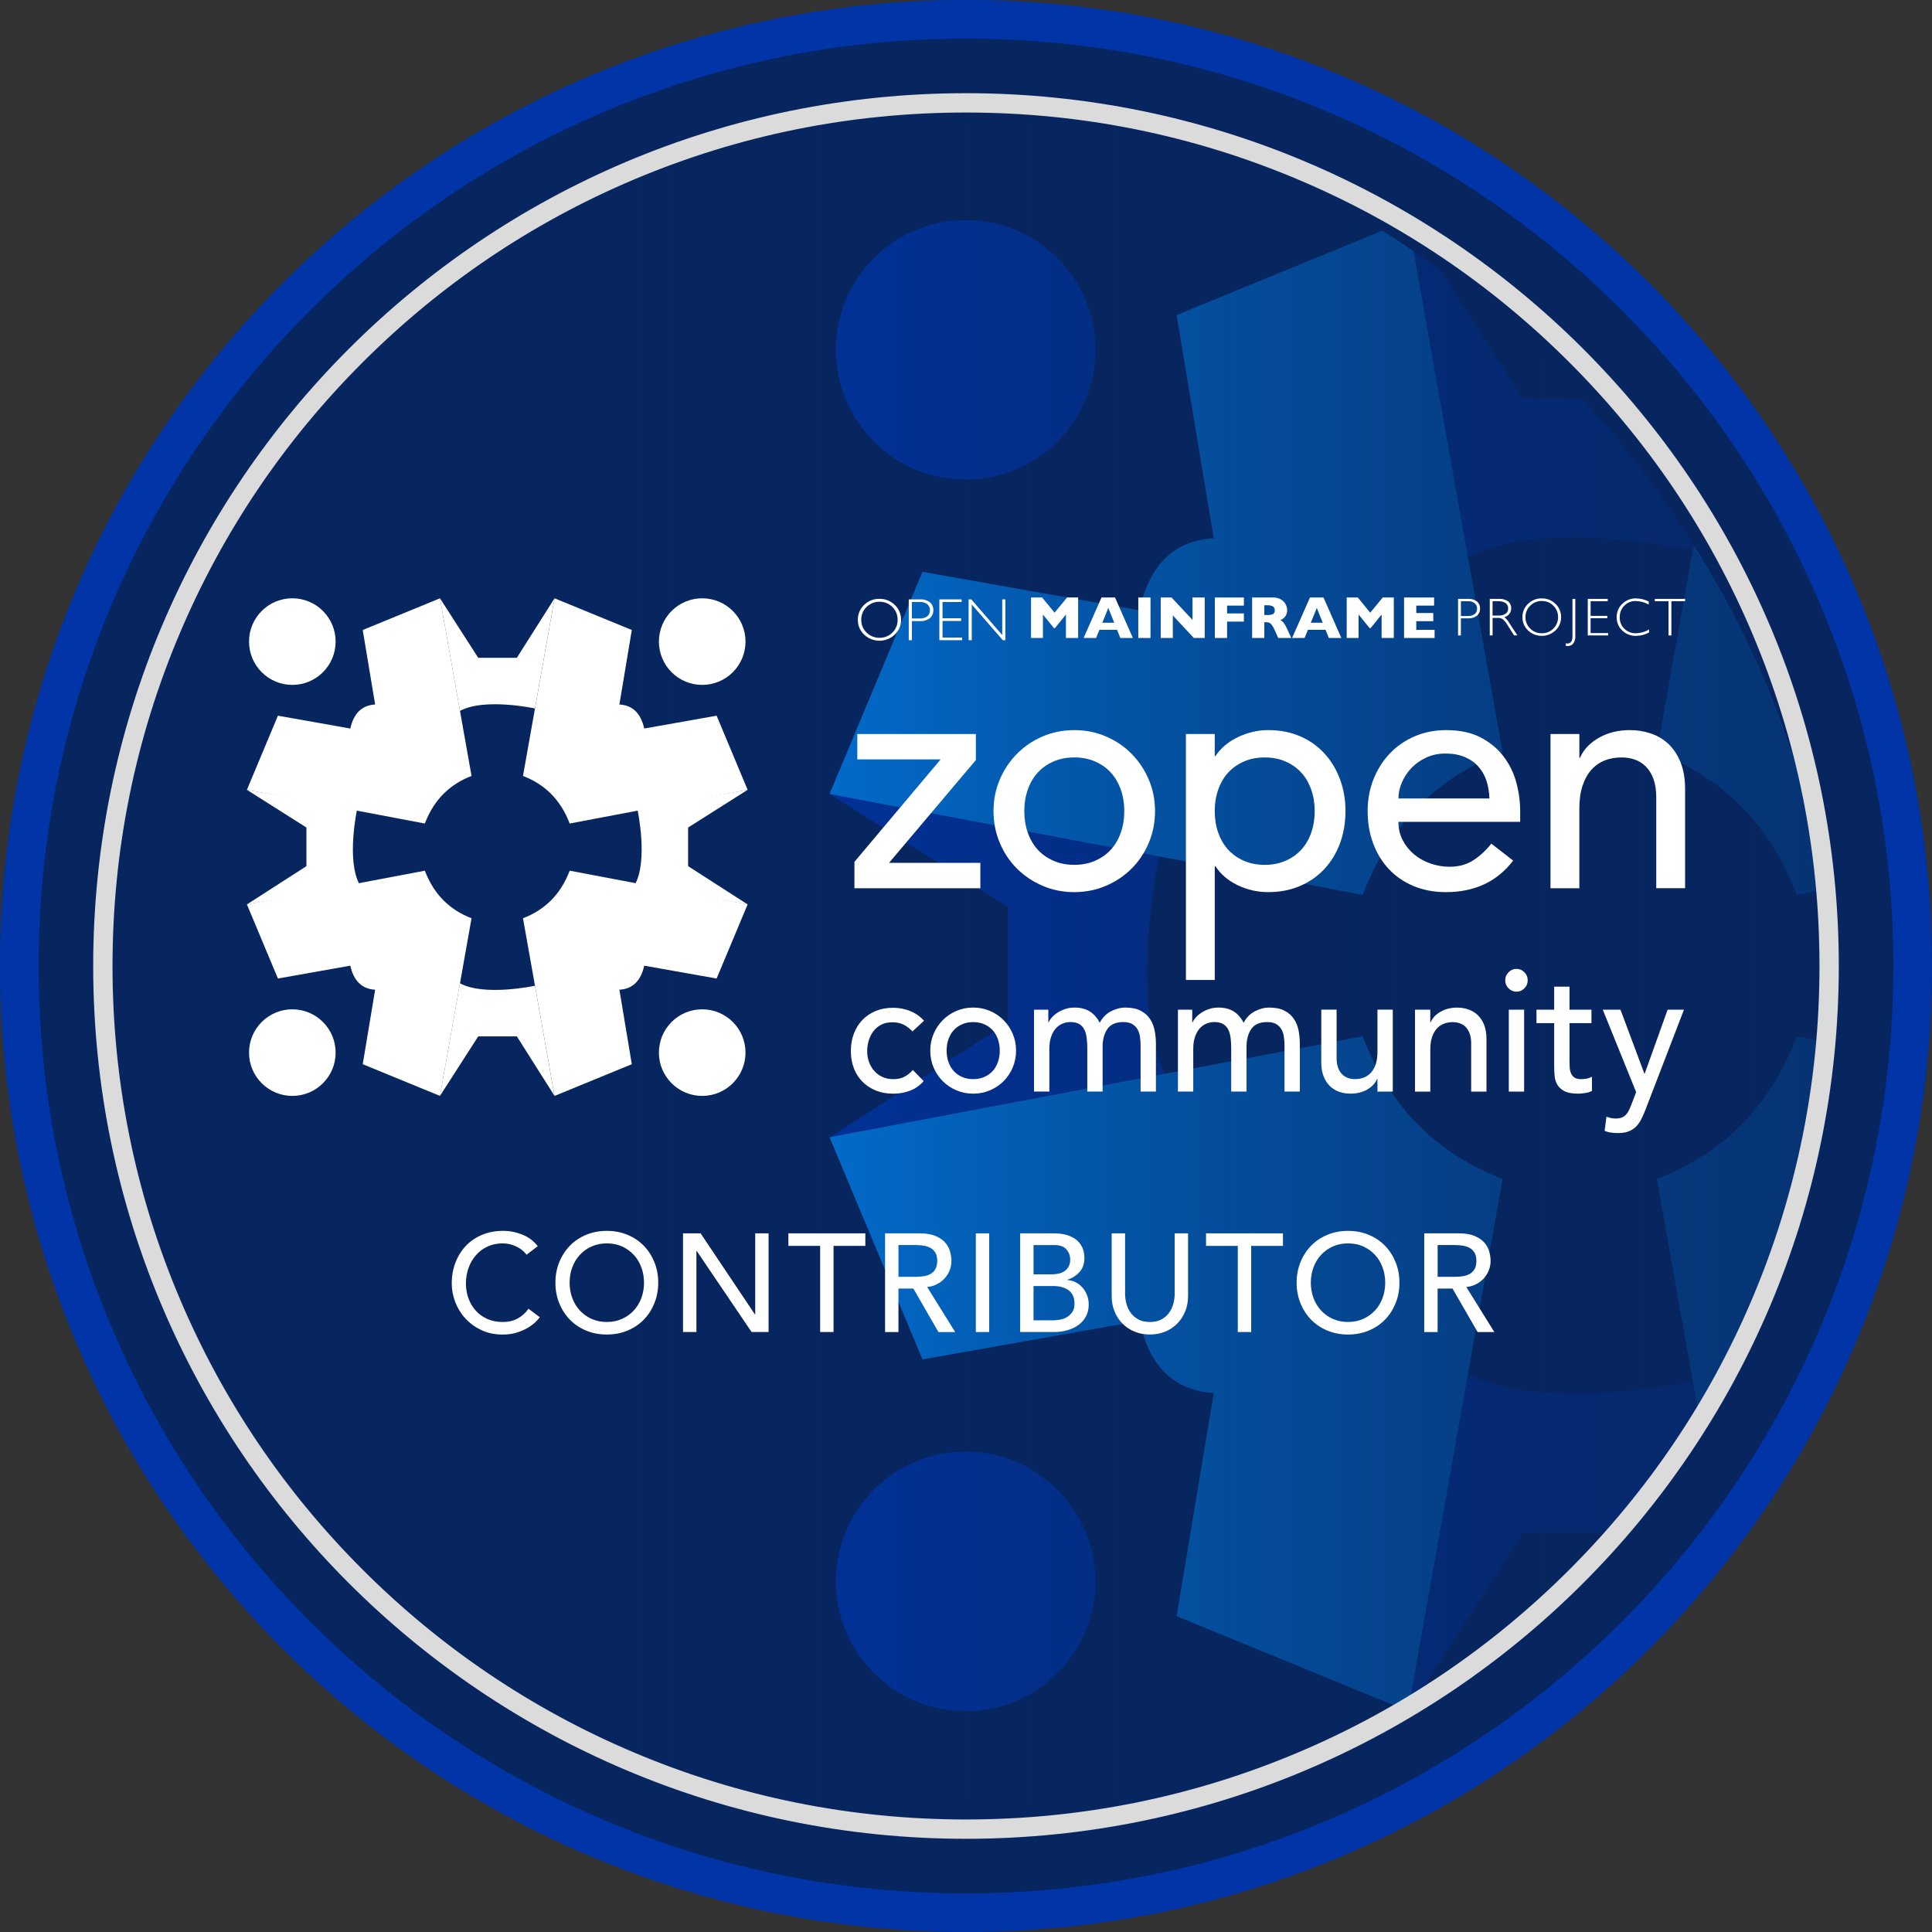 <?xml version="1.0" encoding="UTF-8"?>
<svg xmlns="http://www.w3.org/2000/svg" xmlns:xlink="http://www.w3.org/1999/xlink" viewBox="0 0 1000 1000">
  <rect x="0" y="0" width="1000" height="1000" fill="#333333" stroke="none"/>
  <defs>
    <style>
      .cls-1 {
        fill: none;
      }

      .cls-2 {
        fill: #07265f;
      }

      .cls-3 {
        fill: #0034a7;
      }

      .cls-4 {
        fill: #dbdbdb;
      }

      .cls-5 {
        fill: url(#linear-gradient);
      }

      .cls-6 {
        fill: #007fe8;
      }

      .cls-7 {
        fill: #fff;
      }

      .cls-8 {
        clip-path: url(#clippath);
      }
    </style>
    <clipPath id="clippath">
      <rect class="cls-1" x="54.42" y="54.42" width="891.16" height="891.16" rx="445.58" ry="445.58"/>
    </clipPath>
    <linearGradient id="linear-gradient" x1="311.17" y1="498.08" x2="1212.36" y2="498.08" gradientUnits="userSpaceOnUse">
      <stop offset="0" stop-color="#07265f" stop-opacity="0"/>
      <stop offset=".11" stop-color="#07265f" stop-opacity=".2"/>
      <stop offset=".31" stop-color="#07265f" stop-opacity=".51"/>
      <stop offset=".51" stop-color="#07265f" stop-opacity=".73"/>
      <stop offset=".71" stop-color="#07265f" stop-opacity=".86"/>
      <stop offset=".9" stop-color="#07265f" stop-opacity=".9"/>
    </linearGradient>
  </defs>
  <g id="Layer_1" data-name="Layer 1">
    <circle class="cls-2" cx="500" cy="500" r="500"/>
    <g class="cls-8">
      <rect class="cls-2" x="-56.81" y="-128.2" width="1112.92" height="1249.72"/>
      <g>
        <g>
          <path class="cls-3" d="M429.39,588.7l92.33-59.37v-59.91l-92.33-58.46,170.87,30.36s-16.95,78.23,3.77,116.34l-174.65,31.03Z"/>
          <path class="cls-3" d="M728.8,113.92l59.37,92.33h59.91l58.46-92.33-30.36,170.87s-78.23-16.95-116.34,3.77l-31.03-174.65Z"/>
          <path class="cls-3" d="M728.8,885.68l59.37-92.33h59.91l58.46,92.33-30.36-170.87s-78.23,16.95-116.34-3.77l-31.03,174.65Z"/>
        </g>
        <g>
          <path class="cls-6" d="M705.32,463.21l-275.93-52.26,48.08-114.97,112.28,19.91c5.13-23.07,17.55-36.07,38.5-37.3l-19.25-115.5,119.79-49.17,48.96,275.5c-32.77,12.54-58.08,35.94-72.43,73.79Z"/>
          <circle class="cls-3" cx="499.83" cy="181.08" r="67.16"/>
        </g>
        <path class="cls-6" d="M930.01,463.21l275.93-52.26-48.08-114.97-112.28,19.91c-5.13-23.07-17.55-36.07-38.5-37.3l19.25-115.5-119.79-49.17-48.96,275.5c32.77,12.54,58.08,35.94,72.43,73.79Z"/>
        <g>
          <path class="cls-6" d="M705.32,536.39l-275.93,52.26,48.08,114.97,112.28-19.91c5.13,23.07,17.55,36.07,38.5,37.3l-19.25,115.5,119.79,49.17,48.96-275.5c-32.77-12.54-58.08-35.94-72.43-73.79Z"/>
          <circle class="cls-3" cx="499.83" cy="818.52" r="67.16"/>
        </g>
        <path class="cls-6" d="M930.01,536.39l275.93,52.26-48.08,114.97-112.28-19.91c-5.13,23.07-17.55,36.07-38.5,37.3l19.25,115.5-119.79,49.17-48.96-275.5c32.77-12.54,58.08-35.94,72.43-73.79Z"/>
      </g>
      <rect class="cls-5" x="311.17" y="63.4" width="901.19" height="869.35"/>
    </g>
    <path class="cls-3" d="M500,20c64.81,0,127.67,12.69,186.83,37.71,57.16,24.17,108.49,58.79,152.58,102.88,44.09,44.09,78.7,95.42,102.88,152.58,25.02,59.16,37.71,122.02,37.71,186.83s-12.69,127.67-37.71,186.83c-24.17,57.16-58.79,108.49-102.88,152.58-44.09,44.09-95.42,78.7-152.58,102.88-59.16,25.02-122.02,37.71-186.83,37.71s-127.67-12.69-186.83-37.71c-57.16-24.17-108.49-58.79-152.58-102.88-44.09-44.09-78.7-95.42-102.88-152.58-25.02-59.16-37.71-122.02-37.71-186.83s12.69-127.67,37.71-186.83c24.17-57.16,58.79-108.49,102.88-152.58,44.09-44.09,95.42-78.7,152.58-102.88,59.16-25.02,122.02-37.71,186.83-37.71M500,0C223.86,0,0,223.86,0,500s223.86,500,500,500,500-223.86,500-500S776.14,0,500,0h0Z"/>
  </g>
  <g id="Logo_Text" data-name="Logo/Text">
    <path class="cls-4" d="M500,58.24c59.64,0,117.49,11.68,171.95,34.71,52.6,22.25,99.85,54.1,140.42,94.68,40.57,40.57,72.43,87.82,94.68,140.42,23.03,54.46,34.71,112.31,34.71,171.95s-11.68,117.49-34.71,171.95c-22.25,52.6-54.1,99.85-94.68,140.42-40.57,40.57-87.82,72.43-140.42,94.68-54.46,23.03-112.31,34.71-171.95,34.71s-117.49-11.68-171.95-34.71c-52.6-22.25-99.85-54.1-140.42-94.68-40.57-40.57-72.43-87.82-94.68-140.42-23.03-54.46-34.71-112.31-34.71-171.95s11.68-117.49,34.71-171.95c22.25-52.6,54.1-99.85,94.68-140.42,40.57-40.57,87.82-72.43,140.42-94.68,54.46-23.03,112.31-34.71,171.95-34.71M500,48.24c-249.5,0-451.76,202.26-451.76,451.76s202.26,451.76,451.76,451.76,451.76-202.26,451.76-451.76S749.5,48.24,500,48.24h0Z"/>
    <g>
      <g>
        <path class="cls-7" d="M272.54,649.42c-1.44-1.88-3.27-3.32-5.48-4.33-2.21-1.01-4.5-1.52-6.85-1.52-2.89,0-5.49.54-7.83,1.62-2.33,1.08-4.33,2.56-5.99,4.44-1.66,1.88-2.95,4.08-3.86,6.6-.91,2.52-1.37,5.23-1.37,8.11,0,2.69.43,5.24,1.3,7.65.87,2.41,2.12,4.52,3.75,6.35,1.63,1.83,3.63,3.27,5.99,4.33,2.36,1.06,5.02,1.59,8.01,1.59s5.51-.6,7.72-1.8c2.21-1.2,4.09-2.89,5.63-5.05l5.84,4.4c-.39.53-1.06,1.29-2.02,2.27-.96.99-2.24,1.97-3.82,2.96-1.59.99-3.5,1.85-5.73,2.6s-4.82,1.12-7.75,1.12c-4.04,0-7.68-.77-10.93-2.31-3.25-1.54-6.01-3.56-8.3-6.06-2.29-2.5-4.03-5.33-5.23-8.48-1.2-3.15-1.8-6.34-1.8-9.56,0-3.94.65-7.58,1.95-10.93,1.3-3.34,3.11-6.23,5.45-8.66,2.33-2.43,5.13-4.32,8.4-5.66,3.27-1.35,6.88-2.02,10.82-2.02,3.37,0,6.67.65,9.92,1.95,3.25,1.3,5.9,3.29,7.97,5.99l-5.77,4.4Z"/>
        <path class="cls-7" d="M314.09,690.75c-3.9,0-7.48-.69-10.75-2.06-3.27-1.37-6.07-3.26-8.4-5.66-2.33-2.4-4.16-5.24-5.48-8.51-1.32-3.27-1.98-6.8-1.98-10.6s.66-7.33,1.98-10.6c1.32-3.27,3.15-6.11,5.48-8.51,2.33-2.4,5.13-4.29,8.4-5.66,3.27-1.37,6.85-2.06,10.75-2.06s7.48.69,10.75,2.06c3.27,1.37,6.07,3.26,8.4,5.66,2.33,2.41,4.16,5.24,5.48,8.51,1.32,3.27,1.98,6.81,1.98,10.6s-.66,7.33-1.98,10.6c-1.32,3.27-3.15,6.11-5.48,8.51-2.33,2.41-5.13,4.29-8.4,5.66-3.27,1.37-6.85,2.06-10.75,2.06ZM314.09,684.25c2.93,0,5.58-.54,7.93-1.62,2.36-1.08,4.37-2.54,6.06-4.36,1.68-1.83,2.98-3.98,3.89-6.46.91-2.48,1.37-5.11,1.37-7.9s-.46-5.42-1.37-7.9-2.21-4.63-3.89-6.46c-1.68-1.83-3.7-3.28-6.06-4.36-2.36-1.08-5-1.62-7.93-1.62s-5.58.54-7.94,1.62-4.38,2.54-6.06,4.36c-1.68,1.83-2.98,3.98-3.89,6.46-.91,2.48-1.37,5.11-1.37,7.9s.46,5.42,1.37,7.9c.91,2.48,2.21,4.63,3.89,6.46,1.68,1.83,3.7,3.28,6.06,4.36s5,1.62,7.94,1.62Z"/>
        <path class="cls-7" d="M353.54,638.38h9.09l28.13,41.98h.14v-41.98h6.92v51.07h-8.8l-28.42-41.98h-.14v41.98h-6.93v-51.07Z"/>
        <path class="cls-7" d="M424.52,644.87h-16.45v-6.49h39.82v6.49h-16.45v44.58h-6.93v-44.58Z"/>
        <path class="cls-7" d="M458.13,638.38h17.96c3.27,0,5.96.45,8.08,1.34,2.12.89,3.79,2.02,5.01,3.39s2.08,2.91,2.56,4.62c.48,1.71.72,3.35.72,4.94s-.29,3.21-.87,4.73c-.58,1.51-1.41,2.88-2.49,4.11s-2.41,2.26-3.97,3.1c-1.56.84-3.31,1.36-5.23,1.55l14.5,23.3h-8.66l-12.98-22.5h-7.72v22.5h-6.93v-51.07ZM465.05,660.88h9.09c1.35,0,2.68-.11,4-.32,1.32-.22,2.5-.61,3.53-1.19,1.03-.58,1.86-1.41,2.49-2.49s.94-2.49.94-4.22-.31-3.14-.94-4.22-1.45-1.91-2.49-2.49c-1.03-.58-2.21-.97-3.53-1.19-1.32-.22-2.66-.32-4-.32h-9.09v16.45Z"/>
        <path class="cls-7" d="M505.08,638.38h6.93v51.07h-6.93v-51.07Z"/>
        <path class="cls-7" d="M528.02,638.38h17.74c2.21,0,4.27.26,6.17.79,1.9.53,3.53,1.31,4.91,2.34,1.37,1.03,2.45,2.36,3.25,3.97.79,1.61,1.19,3.5,1.19,5.66,0,2.93-.82,5.33-2.45,7.18-1.64,1.85-3.75,3.21-6.35,4.08v.14c1.54.1,2.98.49,4.33,1.19,1.35.7,2.51,1.61,3.5,2.74.98,1.13,1.77,2.44,2.34,3.93.58,1.49.87,3.1.87,4.83,0,2.31-.47,4.34-1.41,6.09-.94,1.76-2.22,3.24-3.86,4.44-1.64,1.2-3.53,2.12-5.7,2.74-2.16.63-4.5.94-7,.94h-17.53v-51.07ZM534.95,659.59h9.45c1.3,0,2.52-.13,3.68-.4,1.16-.26,2.16-.71,3.03-1.33.87-.62,1.55-1.42,2.06-2.38.5-.96.76-2.14.76-3.53,0-2.02-.65-3.78-1.95-5.27-1.3-1.49-3.34-2.24-6.13-2.24h-10.89v15.15ZM534.95,683.39h10.17c1.06,0,2.22-.11,3.5-.32,1.27-.22,2.46-.65,3.57-1.3,1.11-.65,2.04-1.53,2.81-2.63.77-1.11,1.15-2.57,1.15-4.4,0-3.03-.99-5.3-2.96-6.82-1.97-1.52-4.64-2.27-8.01-2.27h-10.24v17.74Z"/>
        <path class="cls-7" d="M582.34,638.38v31.31c0,1.59.22,3.23.65,4.94.43,1.71,1.15,3.28,2.16,4.73,1.01,1.44,2.33,2.62,3.97,3.53,1.63.91,3.65,1.37,6.06,1.37s4.42-.46,6.06-1.37c1.63-.91,2.96-2.09,3.97-3.53,1.01-1.44,1.73-3.02,2.16-4.73.43-1.71.65-3.35.65-4.94v-31.31h6.92v32.39c0,2.98-.51,5.69-1.52,8.11-1.01,2.43-2.41,4.53-4.18,6.31-1.78,1.78-3.87,3.15-6.28,4.11-2.41.96-5,1.44-7.79,1.44s-5.39-.48-7.79-1.44c-2.41-.96-4.5-2.33-6.28-4.11s-3.17-3.88-4.18-6.31c-1.01-2.43-1.52-5.13-1.52-8.11v-32.39h6.92Z"/>
        <path class="cls-7" d="M640.69,644.87h-16.45v-6.49h39.82v6.49h-16.45v44.58h-6.93v-44.58Z"/>
        <path class="cls-7" d="M697.74,690.75c-3.9,0-7.48-.69-10.75-2.06-3.27-1.37-6.07-3.26-8.4-5.66-2.33-2.4-4.16-5.24-5.48-8.51-1.32-3.27-1.98-6.8-1.98-10.6s.66-7.33,1.98-10.6c1.32-3.27,3.15-6.11,5.48-8.51,2.33-2.4,5.13-4.29,8.4-5.66,3.27-1.37,6.85-2.06,10.75-2.06s7.48.69,10.75,2.06c3.27,1.37,6.07,3.26,8.4,5.66,2.33,2.41,4.16,5.24,5.48,8.51,1.32,3.27,1.98,6.81,1.98,10.6s-.66,7.33-1.98,10.6c-1.32,3.27-3.15,6.11-5.48,8.51-2.33,2.41-5.13,4.29-8.4,5.66-3.27,1.37-6.85,2.06-10.75,2.06ZM697.74,684.25c2.93,0,5.58-.54,7.93-1.62,2.36-1.08,4.37-2.54,6.06-4.36,1.68-1.83,2.98-3.98,3.89-6.46.91-2.48,1.37-5.11,1.37-7.9s-.46-5.42-1.37-7.9-2.21-4.63-3.89-6.46c-1.68-1.83-3.7-3.28-6.06-4.36-2.36-1.08-5-1.62-7.93-1.62s-5.58.54-7.94,1.62-4.38,2.54-6.06,4.36c-1.68,1.83-2.98,3.98-3.89,6.46-.91,2.48-1.37,5.11-1.37,7.9s.46,5.42,1.37,7.9c.91,2.48,2.21,4.63,3.89,6.46,1.68,1.83,3.7,3.28,6.06,4.36s5,1.62,7.94,1.62Z"/>
        <path class="cls-7" d="M737.2,638.38h17.96c3.27,0,5.96.45,8.08,1.34,2.12.89,3.79,2.02,5.01,3.39s2.08,2.91,2.56,4.62c.48,1.71.72,3.35.72,4.94s-.29,3.21-.87,4.73c-.58,1.51-1.41,2.88-2.49,4.11s-2.41,2.26-3.97,3.1c-1.56.84-3.31,1.36-5.23,1.55l14.5,23.3h-8.66l-12.98-22.5h-7.72v22.5h-6.93v-51.07ZM744.12,660.88h9.09c1.35,0,2.68-.11,4-.32,1.32-.22,2.5-.61,3.53-1.19,1.03-.58,1.86-1.41,2.49-2.49s.94-2.49.94-4.22-.31-3.14-.94-4.22-1.45-1.91-2.49-2.49c-1.03-.58-2.21-.97-3.53-1.19-1.32-.22-2.66-.32-4-.32h-9.09v16.45Z"/>
      </g>
      <g>
        <g>
          <path class="cls-7" d="M442.24,446.11l44.62-53.05h-43.12v-13.13h61.37v13.47l-44.95,53.21h47.27v13.14h-65.18v-13.64Z"/>
          <path class="cls-7" d="M514.25,419.84c0-5.84,1.08-11.28,3.23-16.34,2.16-5.05,5.11-9.48,8.87-13.3,3.76-3.82,8.18-6.82,13.27-9.01,5.08-2.19,10.56-3.28,16.42-3.28s11.33,1.09,16.42,3.28c5.08,2.19,9.51,5.19,13.27,9.01,3.76,3.82,6.72,8.25,8.87,13.3,2.16,5.05,3.24,10.5,3.24,16.34s-1.08,11.31-3.24,16.42c-2.16,5.11-5.11,9.54-8.87,13.3-3.76,3.76-8.19,6.74-13.27,8.92-5.09,2.19-10.56,3.28-16.42,3.28s-11.34-1.09-16.42-3.28c-5.09-2.19-9.51-5.16-13.27-8.92-3.76-3.76-6.72-8.19-8.87-13.3-2.15-5.11-3.23-10.58-3.23-16.42ZM530.18,419.84c0,4.04.61,7.78,1.82,11.2,1.22,3.43,2.93,6.34,5.14,8.76,2.21,2.42,4.92,4.32,8.13,5.73,3.21,1.41,6.8,2.11,10.78,2.11s7.57-.7,10.78-2.11c3.21-1.4,5.91-3.31,8.13-5.73,2.21-2.41,3.92-5.33,5.14-8.76,1.21-3.42,1.83-7.16,1.83-11.2s-.61-7.77-1.83-11.2c-1.22-3.42-2.93-6.34-5.14-8.76-2.21-2.41-4.92-4.32-8.13-5.73-3.21-1.4-6.8-2.11-10.78-2.11s-7.58.7-10.78,2.11c-3.21,1.41-5.92,3.31-8.13,5.73-2.21,2.42-3.93,5.33-5.14,8.76-1.22,3.43-1.82,7.16-1.82,11.2Z"/>
          <path class="cls-7" d="M613.82,379.93h14.93v11.45h.33c2.87-4.27,6.83-7.58,11.86-9.94,5.03-2.36,10.2-3.54,15.51-3.54,6.08,0,11.58,1.07,16.5,3.2,4.92,2.13,9.12,5.11,12.61,8.92,3.48,3.82,6.16,8.28,8.05,13.39,1.88,5.11,2.82,10.58,2.82,16.42s-.94,11.48-2.82,16.59c-1.88,5.11-4.56,9.54-8.05,13.3-3.48,3.76-7.69,6.71-12.61,8.84-4.92,2.13-10.42,3.2-16.5,3.2-5.64,0-10.95-1.21-15.92-3.62-4.97-2.41-8.79-5.7-11.44-9.85h-.33v58.94h-14.93v-127.31ZM654.62,392.05c-3.98,0-7.58.7-10.78,2.11-3.21,1.41-5.92,3.31-8.13,5.73-2.21,2.42-3.93,5.33-5.14,8.76-1.22,3.43-1.82,7.16-1.82,11.2s.61,7.78,1.82,11.2c1.21,3.43,2.93,6.34,5.14,8.76,2.21,2.42,4.92,4.32,8.13,5.73,3.2,1.41,6.8,2.11,10.78,2.11s7.57-.7,10.78-2.11c3.21-1.4,5.91-3.31,8.13-5.73,2.21-2.41,3.92-5.33,5.14-8.76,1.21-3.42,1.82-7.16,1.82-11.2s-.61-7.77-1.82-11.2c-1.22-3.42-2.93-6.34-5.14-8.76-2.21-2.41-4.92-4.32-8.13-5.73-3.21-1.4-6.8-2.11-10.78-2.11Z"/>
          <path class="cls-7" d="M723.82,425.4c0,3.48.75,6.65,2.24,9.51,1.49,2.86,3.45,5.3,5.89,7.33,2.43,2.02,5.25,3.59,8.46,4.71,3.21,1.12,6.52,1.68,9.95,1.68,4.64,0,8.68-1.09,12.11-3.28,3.43-2.19,6.58-5.08,9.45-8.67l11.28,8.76c-8.29,10.89-19.9,16.33-34.83,16.33-6.19,0-11.81-1.07-16.84-3.2-5.03-2.13-9.29-5.08-12.77-8.84-3.48-3.76-6.17-8.19-8.05-13.3-1.88-5.11-2.82-10.64-2.82-16.59s1.02-11.48,3.07-16.59c2.05-5.11,4.87-9.54,8.46-13.3,3.59-3.76,7.88-6.71,12.85-8.84,4.98-2.13,10.39-3.2,16.26-3.2,6.96,0,12.85,1.24,17.66,3.7,4.81,2.47,8.76,5.7,11.86,9.68,3.09,3.99,5.33,8.48,6.72,13.47,1.38,5,2.07,10.08,2.07,15.24v5.39h-63.03ZM770.92,413.27c-.11-3.37-.64-6.45-1.57-9.26-.94-2.8-2.35-5.25-4.23-7.33-1.88-2.08-4.23-3.71-7.05-4.88-2.82-1.18-6.11-1.77-9.87-1.77s-6.99.7-10.03,2.11c-3.04,1.41-5.61,3.23-7.71,5.47-2.1,2.25-3.73,4.74-4.89,7.49-1.16,2.75-1.74,5.47-1.74,8.17h47.11Z"/>
          <path class="cls-7" d="M802.54,379.93h14.93v12.29h.33c1.88-4.27,5.14-7.72,9.79-10.36,4.65-2.64,10.01-3.96,16.09-3.96,3.76,0,7.38.59,10.86,1.77,3.48,1.18,6.52,3.01,9.12,5.47,2.6,2.47,4.67,5.64,6.22,9.51,1.55,3.87,2.32,8.45,2.32,13.72v51.36h-14.93v-47.15c0-3.71-.5-6.88-1.49-9.51-.99-2.64-2.32-4.77-3.98-6.4-1.66-1.63-3.56-2.8-5.72-3.54-2.16-.73-4.4-1.09-6.72-1.09-3.1,0-5.97.51-8.63,1.52-2.65,1.01-4.97,2.61-6.96,4.8-1.99,2.19-3.54,4.97-4.65,8.34-1.11,3.37-1.66,7.36-1.66,11.96v41.09h-14.93v-79.82Z"/>
          <path class="cls-7" d="M472.29,533.87c-1.47-1.55-3.01-2.73-4.63-3.53-1.62-.81-3.54-1.21-5.77-1.21s-4.07.4-5.68,1.21c-1.62.81-2.97,1.91-4.05,3.31-1.09,1.4-1.91,3.01-2.47,4.83-.56,1.82-.84,3.71-.84,5.68s.32,3.83.97,5.59c.65,1.76,1.56,3.3,2.73,4.61,1.17,1.31,2.58,2.34,4.23,3.09,1.64.75,3.49,1.12,5.55,1.12,2.23,0,4.14-.4,5.73-1.21,1.59-.81,3.05-1.98,4.41-3.53l5.64,5.73c-2.06,2.33-4.45,4-7.18,5.01s-5.63,1.52-8.68,1.52c-3.23,0-6.18-.54-8.86-1.61-2.67-1.07-4.98-2.58-6.92-4.52-1.94-1.94-3.44-4.26-4.49-6.98-1.06-2.71-1.58-5.71-1.58-8.99s.53-6.29,1.58-9.04c1.06-2.74,2.54-5.1,4.45-7.07,1.91-1.97,4.2-3.5,6.87-4.61,2.67-1.1,5.65-1.65,8.94-1.65,3.05,0,5.98.55,8.77,1.65,2.79,1.1,5.21,2.79,7.27,5.05l-5.99,5.55Z"/>
          <path class="cls-7" d="M481.51,543.8c0-3.1.57-5.99,1.72-8.68,1.15-2.68,2.72-5.04,4.71-7.07,2-2.03,4.35-3.62,7.05-4.79,2.7-1.16,5.61-1.75,8.72-1.75s6.02.58,8.72,1.75c2.7,1.16,5.05,2.76,7.05,4.79,2,2.03,3.57,4.38,4.71,7.07,1.15,2.68,1.72,5.58,1.72,8.68s-.57,6.01-1.72,8.72c-1.15,2.72-2.72,5.07-4.71,7.07-2,2-4.35,3.58-7.05,4.74-2.7,1.16-5.61,1.74-8.72,1.74s-6.02-.58-8.72-1.74c-2.7-1.16-5.05-2.74-7.05-4.74-2-2-3.57-4.35-4.71-7.07-1.15-2.71-1.72-5.62-1.72-8.72ZM489.97,543.8c0,2.15.32,4.13.97,5.95.65,1.82,1.55,3.37,2.73,4.65s2.61,2.3,4.32,3.04c1.7.75,3.61,1.12,5.73,1.12s4.02-.37,5.73-1.12c1.7-.75,3.14-1.76,4.32-3.04,1.18-1.28,2.08-2.83,2.73-4.65.65-1.82.97-3.8.97-5.95s-.32-4.13-.97-5.95c-.65-1.82-1.56-3.37-2.73-4.65-1.18-1.28-2.61-2.3-4.32-3.04-1.7-.74-3.61-1.12-5.73-1.12s-4.03.37-5.73,1.12c-1.7.75-3.14,1.76-4.32,3.04s-2.08,2.83-2.73,4.65c-.65,1.82-.97,3.8-.97,5.95Z"/>
          <path class="cls-7" d="M535.21,522.6h7.4v6.62h.17c.18-.6.63-1.34,1.37-2.24.73-.89,1.67-1.75,2.82-2.55,1.15-.81,2.5-1.49,4.05-2.06,1.56-.57,3.27-.85,5.16-.85,3.11,0,5.73.66,7.84,1.97,2.11,1.31,3.85,3.28,5.2,5.9,1.35-2.62,3.26-4.59,5.73-5.9,2.47-1.31,4.96-1.97,7.49-1.97,3.23,0,5.87.54,7.93,1.61,2.06,1.07,3.67,2.49,4.85,4.25,1.18,1.76,1.98,3.76,2.42,5.99.44,2.24.66,4.55.66,6.93v24.69h-7.93v-23.62c0-1.61-.1-3.16-.31-4.65-.21-1.49-.63-2.8-1.28-3.94-.65-1.13-1.56-2.04-2.73-2.73-1.18-.68-2.73-1.03-4.67-1.03-3.82,0-6.55,1.19-8.2,3.58-1.64,2.39-2.47,5.46-2.47,9.21v23.17h-7.93v-22.19c0-2.03-.1-3.88-.31-5.55-.21-1.67-.62-3.12-1.23-4.34-.62-1.22-1.5-2.18-2.64-2.86-1.15-.68-2.69-1.03-4.63-1.03-1.41,0-2.78.28-4.1.85-1.32.57-2.48,1.42-3.48,2.55-1,1.13-1.79,2.58-2.38,4.34-.59,1.76-.88,3.83-.88,6.22v22.01h-7.93v-42.4Z"/>
          <path class="cls-7" d="M609.7,522.6h7.4v6.62h.17c.18-.6.63-1.34,1.37-2.24.73-.89,1.67-1.75,2.82-2.55,1.15-.81,2.5-1.49,4.05-2.06,1.56-.57,3.27-.85,5.16-.85,3.11,0,5.73.66,7.84,1.97,2.11,1.31,3.85,3.28,5.2,5.9,1.35-2.62,3.26-4.59,5.73-5.9,2.47-1.31,4.96-1.97,7.49-1.97,3.23,0,5.87.54,7.93,1.61,2.06,1.07,3.67,2.49,4.85,4.25,1.18,1.76,1.98,3.76,2.42,5.99.44,2.24.66,4.55.66,6.93v24.69h-7.93v-23.62c0-1.61-.1-3.16-.31-4.65-.21-1.49-.63-2.8-1.28-3.94-.65-1.13-1.56-2.04-2.73-2.73-1.18-.68-2.73-1.03-4.67-1.03-3.82,0-6.55,1.19-8.2,3.58-1.64,2.39-2.47,5.46-2.47,9.21v23.17h-7.93v-22.19c0-2.03-.1-3.88-.31-5.55-.21-1.67-.62-3.12-1.23-4.34-.62-1.22-1.5-2.18-2.64-2.86-1.15-.68-2.69-1.03-4.63-1.03-1.41,0-2.78.28-4.1.85-1.32.57-2.48,1.42-3.48,2.55-1,1.13-1.79,2.58-2.38,4.34-.59,1.76-.88,3.83-.88,6.22v22.01h-7.93v-42.4Z"/>
          <path class="cls-7" d="M720.9,565h-7.93v-6.53h-.18c-1,2.27-2.73,4.1-5.2,5.5-2.47,1.4-5.32,2.1-8.55,2.1-2.06,0-3.99-.31-5.82-.94-1.82-.62-3.42-1.6-4.8-2.91-1.38-1.31-2.48-3-3.3-5.05-.82-2.06-1.23-4.49-1.23-7.29v-27.29h7.93v25.05c0,1.97.27,3.66.79,5.05.53,1.4,1.23,2.54,2.12,3.4.88.87,1.89,1.49,3.04,1.88,1.15.39,2.34.58,3.57.58,1.64,0,3.17-.27,4.58-.81,1.41-.54,2.64-1.39,3.7-2.55,1.06-1.16,1.88-2.64,2.47-4.43.59-1.79.88-3.91.88-6.35v-21.83h7.93v42.4Z"/>
          <path class="cls-7" d="M732.38,522.6h7.93v6.53h.18c1-2.27,2.73-4.1,5.2-5.5,2.47-1.4,5.32-2.1,8.55-2.1,2,0,3.92.31,5.77.94,1.85.63,3.47,1.6,4.85,2.91,1.38,1.31,2.48,3,3.31,5.05.82,2.06,1.23,4.49,1.23,7.29v27.29h-7.93v-25.05c0-1.97-.26-3.65-.79-5.05-.53-1.4-1.23-2.53-2.11-3.4-.88-.86-1.9-1.49-3.04-1.88-1.15-.39-2.34-.58-3.57-.58-1.65,0-3.17.27-4.58.81-1.41.54-2.64,1.39-3.7,2.55-1.06,1.16-1.88,2.64-2.47,4.43-.59,1.79-.88,3.91-.88,6.35v21.83h-7.93v-42.4Z"/>
          <path class="cls-7" d="M779.1,507.39c0-1.61.57-3,1.72-4.16,1.15-1.16,2.51-1.74,4.1-1.74s2.95.58,4.1,1.74c1.15,1.16,1.72,2.55,1.72,4.16s-.57,3-1.72,4.16c-1.15,1.16-2.51,1.74-4.1,1.74s-2.95-.58-4.1-1.74c-1.15-1.16-1.72-2.55-1.72-4.16ZM780.95,522.6h7.93v42.4h-7.93v-42.4Z"/>
          <path class="cls-7" d="M823.74,529.57h-11.37v19.24c0,1.19.03,2.37.09,3.53.06,1.16.28,2.21.66,3.13.38.93.97,1.67,1.76,2.24.79.57,1.95.85,3.48.85.94,0,1.91-.09,2.91-.27,1-.18,1.91-.51,2.73-.98v7.34c-.94.54-2.16.91-3.66,1.12-1.5.21-2.66.31-3.48.31-3.06,0-5.42-.43-7.09-1.3-1.67-.86-2.91-1.98-3.7-3.35-.79-1.37-1.26-2.91-1.41-4.61-.15-1.7-.22-3.41-.22-5.14v-22.1h-9.16v-6.98h9.16v-11.9h7.93v11.9h11.37v6.98Z"/>
          <path class="cls-7" d="M829.59,522.6h9.16l12.37,33.1h.18l11.86-33.1h8.46l-19.83,51.53c-.7,1.85-1.43,3.53-2.2,5.05-.76,1.52-1.67,2.82-2.72,3.89-1.05,1.07-2.33,1.91-3.82,2.51-1.49.59-3.32.89-5.48.89-1.17,0-2.36-.08-3.56-.22-1.2-.15-2.35-.46-3.46-.94l.96-7.34c1.58.66,3.15.98,4.73.98,1.23,0,2.26-.16,3.11-.49.84-.33,1.57-.81,2.19-1.43.61-.62,1.12-1.36,1.53-2.19s.82-1.79,1.23-2.86l2.57-6.71-17.28-42.67Z"/>
        </g>
        <g>
          <g>
            <path class="cls-7" d="M127.8,468.13l30.81-19.81v-19.99l-30.81-19.51,57.03,10.13s-5.66,26.11,1.26,38.83l-58.29,10.36Z"/>
            <path class="cls-7" d="M386.97,468.13l-30.81-19.81v-19.99l30.81-19.51-57.03,10.13s5.66,26.11-1.26,38.83l58.29,10.36Z"/>
            <path class="cls-7" d="M227.72,309.67l19.81,30.81h19.99l19.51-30.81-10.13,57.03s-26.11-5.66-38.83,1.26l-10.36-58.29Z"/>
            <path class="cls-7" d="M227.72,567.24l19.81-30.81h19.99l19.51,30.81-10.13-57.03s-26.11,5.66-38.83-1.26l-10.36,58.29Z"/>
          </g>
          <g>
            <path class="cls-7" d="M219.89,426.25l-92.09-17.44,16.05-38.37,37.47,6.65c1.71-7.7,5.86-12.04,12.85-12.45l-6.42-38.55,39.98-16.41,16.34,91.95c-10.94,4.19-19.38,11.99-24.17,24.63Z"/>
            <circle class="cls-7" cx="151.31" cy="332.09" r="22.41"/>
          </g>
          <g>
            <path class="cls-7" d="M294.88,426.25l92.09-17.44-16.05-38.37-37.47,6.65c-1.71-7.7-5.86-12.04-12.85-12.45l6.42-38.55-39.98-16.41-16.34,91.95c10.94,4.19,19.38,11.99,24.17,24.63Z"/>
            <circle class="cls-7" cx="363.46" cy="332.09" r="22.41"/>
          </g>
          <g>
            <path class="cls-7" d="M219.89,450.67l-92.09,17.44,16.05,38.37,37.47-6.65c1.71,7.7,5.86,12.04,12.85,12.45l-6.42,38.55,39.98,16.41,16.34-91.95c-10.94-4.19-19.38-11.99-24.17-24.63Z"/>
            <circle class="cls-7" cx="151.31" cy="544.83" r="22.41"/>
          </g>
          <g>
            <path class="cls-7" d="M294.88,450.67l92.09,17.44-16.05,38.37-37.47-6.65c-1.71,7.7-5.86,12.04-12.85,12.45l6.42,38.55-39.98,16.41-16.34-91.95c10.94-4.19,19.38-11.99,24.17-24.63Z"/>
            <circle class="cls-7" cx="363.46" cy="544.83" r="22.41"/>
          </g>
        </g>
        <g>
          <path class="cls-7" d="M754.7,309.98h5.21c1.64-.11,3.26.37,4.58,1.34,1.07.91,1.65,2.26,1.59,3.66.06,1.42-.53,2.79-1.6,3.71-1.36,1-3.02,1.49-4.71,1.37h-3.62v8.84h-1.46v-18.92h0ZM756.17,311.2v7.64h3.52c1.28.09,2.55-.26,3.6-1,.83-.7,1.29-1.74,1.23-2.83.05-1.06-.4-2.08-1.21-2.78-.99-.75-2.22-1.11-3.45-1.03h-3.7Z"/>
          <path class="cls-7" d="M771.09,309.98h4.85c1.66-.11,3.3.35,4.66,1.32,1.07.87,1.67,2.19,1.61,3.57,0,2.18-1.48,4.09-3.6,4.6,1.05.76,1.91,1.74,2.52,2.88l4.28,6.54h-1.73l-3.3-5.18c-.67-1.22-1.54-2.31-2.57-3.24-.81-.48-1.75-.7-2.69-.64h-2.56v9.07h-1.46v-18.92ZM772.55,311.2v7.41h3.14c1.29.09,2.58-.25,3.66-.97.85-.65,1.32-1.68,1.27-2.74.05-1.06-.43-2.08-1.29-2.72-1.09-.72-2.39-1.06-3.7-.97h-3.09,0Z"/>
          <path class="cls-7" d="M797.99,309.73c2.66-.06,5.22.96,7.12,2.82,1.9,1.78,2.96,4.28,2.92,6.89.04,2.6-1.02,5.1-2.92,6.87-3.99,3.76-10.22,3.76-14.2,0-1.89-1.78-2.95-4.27-2.9-6.87-.04-2.6,1.01-5.1,2.9-6.89,1.88-1.86,4.44-2.88,7.09-2.82ZM798.05,327.78c2.24.05,4.39-.83,5.97-2.42,1.6-1.55,2.48-3.7,2.43-5.92.05-2.23-.83-4.38-2.43-5.94-1.57-1.59-3.73-2.47-5.97-2.42-2.25-.05-4.42.83-6.01,2.42-1.61,1.55-2.5,3.7-2.46,5.94-.04,2.23.85,4.38,2.46,5.92,1.59,1.59,3.76,2.46,6.01,2.42Z"/>
          <path class="cls-7" d="M815.38,309.98v18.92c.17,1.54-.25,3.08-1.18,4.32-.72.77-1.73,1.2-2.79,1.19-.29,0-.59-.02-.88-.05l-.14-1.38c.28.07.57.11.87.11,1.77,0,2.65-1.26,2.65-3.79v-19.31h1.46Z"/>
          <path class="cls-7" d="M832.16,309.98v1.22h-8.86v7.57h8.63v1.23h-8.63v7.68h9.07v1.22h-10.54v-18.92h10.32Z"/>
          <path class="cls-7" d="M853.38,311.32v1.6c-2.06-1.16-4.38-1.79-6.74-1.83-2.21-.06-4.35.81-5.89,2.4-1.58,1.59-2.43,3.75-2.37,5.98-.07,2.24.79,4.4,2.38,5.97,1.62,1.58,3.82,2.42,6.08,2.34,2.37-.09,4.68-.75,6.73-1.94v1.52c-2.05,1.13-4.36,1.74-6.7,1.77-2.67.08-5.27-.92-7.2-2.77-1.89-1.79-2.94-4.3-2.88-6.9-.06-2.63,1.01-5.16,2.94-6.95,1.87-1.82,4.39-2.83,7-2.79,2.3.04,4.57.58,6.65,1.58h0Z"/>
          <path class="cls-7" d="M872.2,309.98v1.22h-7.1v17.7h-1.48v-17.7h-7.1v-1.22h15.67Z"/>
          <path class="cls-7" d="M558.05,330.22h-6.32v-12.14l-5.7,7.03h-.5l-5.72-7.03v12.14h-6.14v-20.96h5.73l6.44,7.86,6.47-7.86h5.73v20.96h0Z"/>
          <path class="cls-7" d="M586.36,330.22h-6.47l-1.71-4.25h-9.1l-1.74,4.25h-6.47l9.27-20.96h6.99l9.24,20.96h0ZM576.73,322.33l-3.07-7.65-3.1,7.65h6.17Z"/>
          <path class="cls-7" d="M595.5,330.22h-6.32v-20.96h6.32v20.96Z"/>
          <path class="cls-7" d="M623.55,330.22h-5.63l-10.87-11.68v11.68h-6.26v-20.96h5.61l10.84,11.62v-11.62h6.31v20.96Z"/>
          <path class="cls-7" d="M643.83,321.74h-8.7v8.48h-6.32v-20.96h15.02v4.2h-8.7v4.05h8.7v4.22h0Z"/>
          <path class="cls-7" d="M668.38,330.22h-6.79l-1.65-3.72c-.43-1.05-.98-2.05-1.63-2.99-.35-.52-.84-.94-1.41-1.21-.57-.19-1.17-.28-1.78-.26h-.71v8.18h-6.32v-20.96h10.75c1.49-.06,2.97.31,4.26,1.06,1.02.61,1.86,1.51,2.4,2.57.46.89.71,1.87.73,2.87.03.93-.18,1.86-.61,2.68-.31.62-.75,1.16-1.29,1.6-.49.35-1,.67-1.53.95.64.36,1.2.84,1.67,1.4.71,1.02,1.31,2.12,1.79,3.27l2.12,4.55h0ZM659.79,315.88c.08-.8-.28-1.58-.95-2.03-.97-.45-2.04-.65-3.1-.57h-1.33v5.05h1.36c1.08.09,2.17-.09,3.17-.51.62-.44.95-1.19.85-1.94h0Z"/>
          <path class="cls-7" d="M694.27,330.22h-6.47l-1.71-4.25h-9.1l-1.74,4.25h-6.47l9.27-20.96h6.99l9.24,20.96h0ZM684.64,322.33l-3.07-7.65-3.1,7.65h6.17Z"/>
          <path class="cls-7" d="M721.44,330.22h-6.32v-12.14l-5.7,7.03h-.5l-5.72-7.03v12.14h-6.14v-20.96h5.73l6.44,7.86,6.47-7.86h5.73v20.96h0Z"/>
          <path class="cls-7" d="M742.54,330.22h-15.8v-20.96h15.55v4.2h-9.23v3.84h8.8v4.22h-8.8v4.48h9.48v4.22Z"/>
          <path class="cls-7" d="M455.18,309.96c2.97-.06,5.83,1.07,7.95,3.15,2.12,1.99,3.31,4.78,3.26,7.69.05,2.9-1.14,5.69-3.26,7.68-4.45,4.2-11.41,4.2-15.87,0-2.11-1.99-3.29-4.77-3.24-7.68-.05-2.91,1.13-5.7,3.24-7.69,2.1-2.08,4.96-3.22,7.92-3.15ZM455.24,330.12c2.5.05,4.91-.92,6.66-2.7,1.78-1.73,2.77-4.13,2.71-6.62.05-2.49-.93-4.89-2.71-6.63-1.76-1.78-4.16-2.75-6.66-2.7-2.51-.05-4.93.92-6.71,2.7-1.8,1.73-2.8,4.14-2.75,6.63-.05,2.49.95,4.89,2.75,6.62,1.77,1.78,4.2,2.75,6.71,2.7h0Z"/>
          <path class="cls-7" d="M470.37,310.23h5.82c1.83-.12,3.64.41,5.12,1.5,1.19,1.01,1.85,2.52,1.78,4.08.07,1.58-.59,3.11-1.79,4.14-1.51,1.12-3.38,1.66-5.26,1.53h-4.04v9.88h-1.63v-21.13ZM472,311.59v8.53h3.93c1.43.1,2.85-.3,4.02-1.12.93-.78,1.44-1.95,1.38-3.16.05-1.19-.45-2.33-1.35-3.1-1.11-.83-2.47-1.24-3.86-1.15h-4.13Z"/>
          <path class="cls-7" d="M497.74,310.23v1.36h-9.89v8.45h9.63v1.38h-9.63v8.58h10.13v1.36h-11.77v-21.13h11.52Z"/>
          <path class="cls-7" d="M520.38,310.23v21.13h-1.34l-16.06-18.47v18.47h-1.63v-21.13h1.38l16.02,18.47v-18.47h1.63Z"/>
        </g>
      </g>
    </g>
  </g>
</svg>